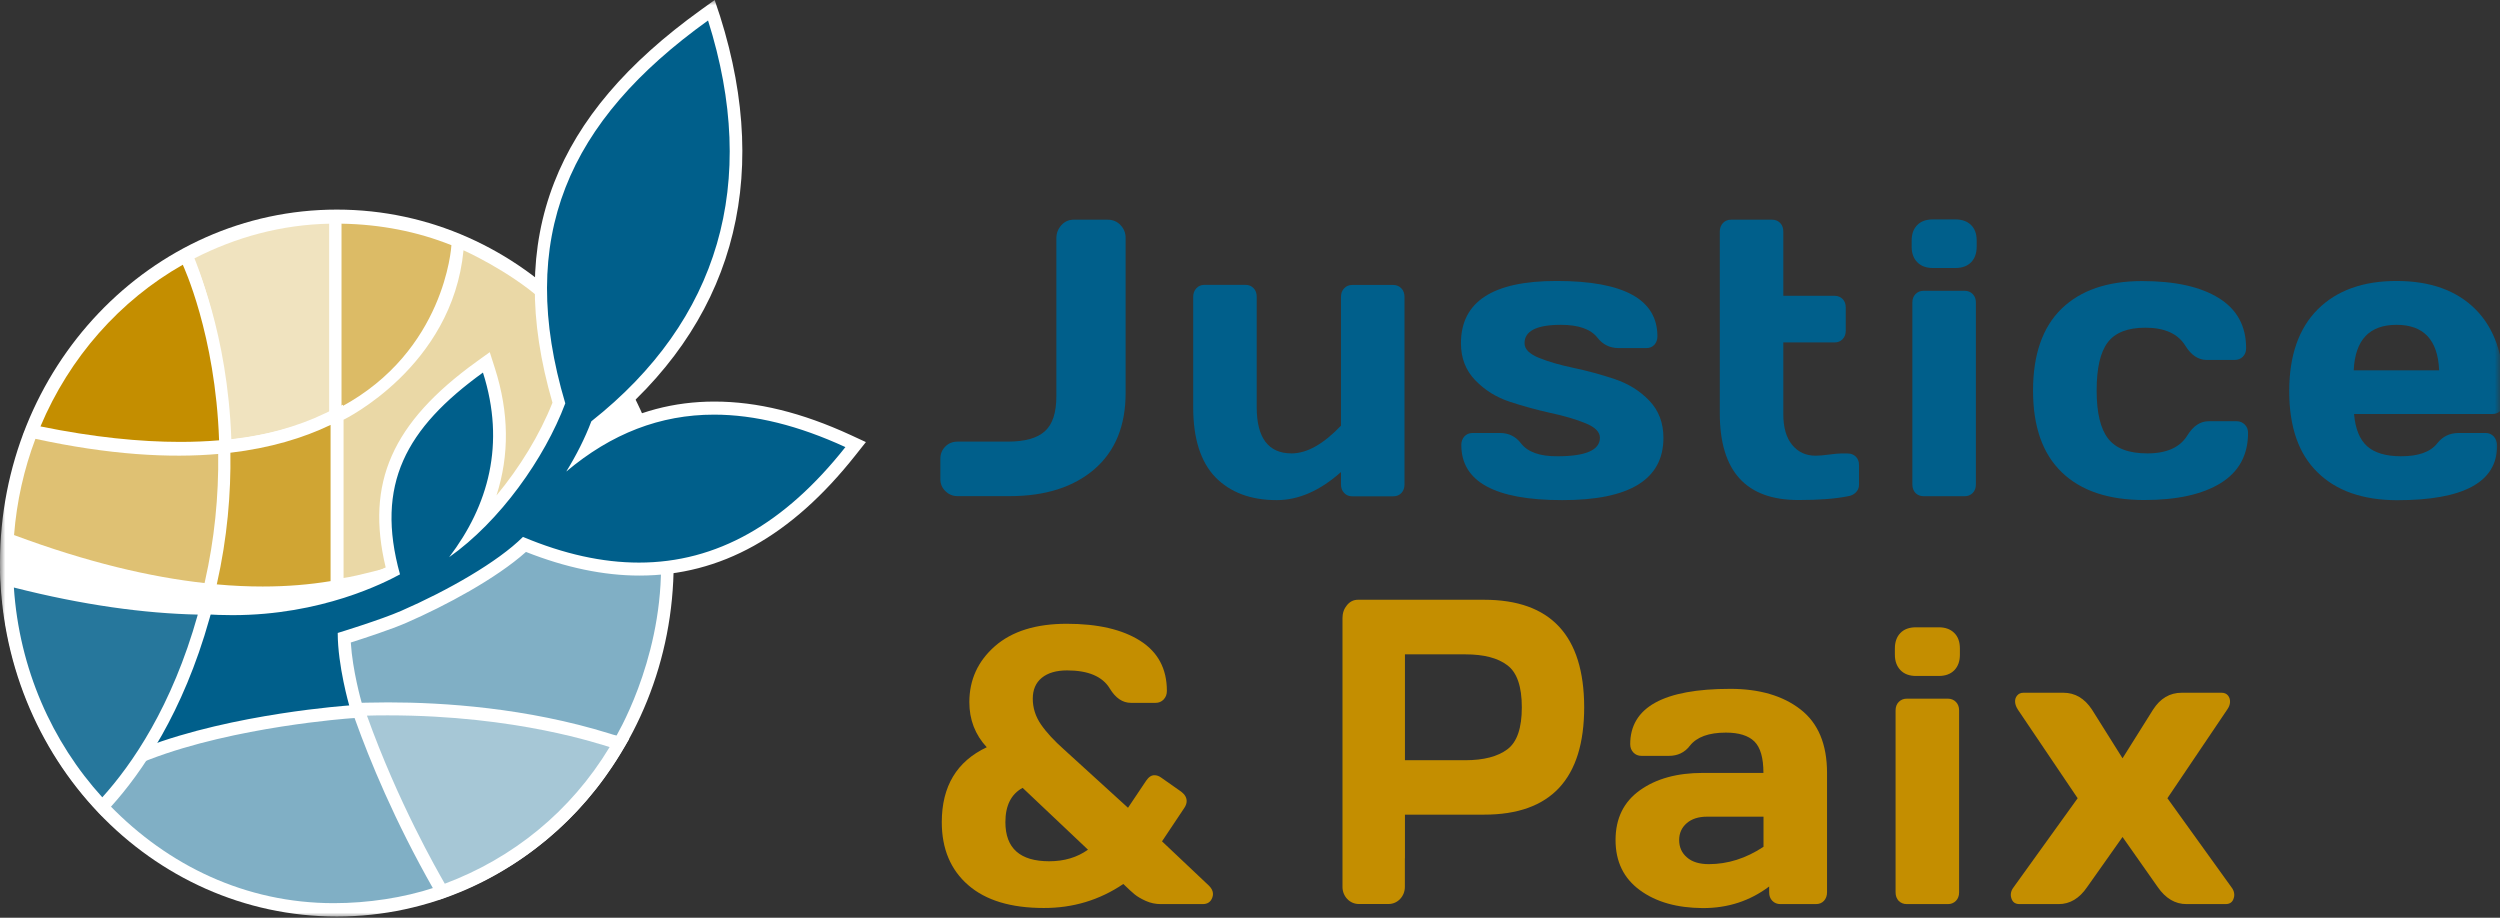 <svg width="237" height="87" viewBox="0 0 237 87" fill="none" xmlns="http://www.w3.org/2000/svg">
<rect x="0" y="0" width="237" height="87" fill="#333333" stroke="none"/>
<g clip-path="url(#clip0_416_235)">
<mask id="mask0_416_235" style="mask-type:luminance" maskUnits="userSpaceOnUse" x="0" y="0" width="237" height="87">
<path d="M237 0H0V87H237V0Z" fill="white"/>
</mask>
<g mask="url(#mask0_416_235)">
<path d="M31.932 86.886C49.568 86.886 63.864 71.884 63.864 53.378C63.864 34.872 49.568 19.87 31.932 19.87C14.296 19.87 0 34.872 0 53.378C0 71.884 14.296 86.886 31.932 86.886Z" fill="white"/>
<path d="M89.147 45.424V43.482C89.147 43.034 89.298 42.656 89.608 42.34C89.918 42.023 90.311 41.865 90.78 41.865H91.358C91.668 41.865 92.145 41.865 92.79 41.865C93.435 41.865 93.929 41.865 94.289 41.865H95.545C97.162 41.865 98.326 41.54 99.054 40.881C99.783 40.222 100.143 39.123 100.143 37.577V22.593C100.143 22.11 100.302 21.697 100.62 21.346C100.939 20.994 101.324 20.827 101.776 20.827H105.017C105.494 20.827 105.896 20.994 106.223 21.337C106.55 21.68 106.709 22.084 106.709 22.558V37.252C106.709 40.371 105.72 42.779 103.744 44.484C101.768 46.18 99.096 47.033 95.713 47.033H90.78C90.328 47.033 89.943 46.874 89.624 46.558C89.306 46.251 89.147 45.873 89.147 45.424Z" fill="#005F8B"/>
<path d="M113.115 38.614V28.139C113.115 27.814 113.216 27.541 113.417 27.322C113.618 27.111 113.869 27.005 114.17 27.005H118.073C118.391 27.005 118.642 27.111 118.843 27.322C119.044 27.533 119.136 27.805 119.136 28.13V38.597C119.136 41.514 120.242 42.982 122.444 42.982C123.893 42.982 125.459 42.103 127.126 40.354V28.139C127.126 27.814 127.226 27.541 127.427 27.331C127.628 27.12 127.88 27.014 128.189 27.014H132.075C132.385 27.014 132.645 27.12 132.846 27.331C133.047 27.541 133.147 27.814 133.147 28.148V45.934C133.147 46.26 133.047 46.532 132.846 46.743C132.645 46.954 132.385 47.05 132.075 47.05H128.189C127.871 47.05 127.62 46.945 127.419 46.725C127.218 46.514 127.126 46.242 127.126 45.926V44.748C125.133 46.523 123.098 47.411 121.029 47.411C118.575 47.411 116.649 46.69 115.226 45.249C113.827 43.799 113.115 41.584 113.115 38.614Z" fill="#005F8B"/>
<path d="M138.498 32.542C138.498 28.596 141.522 26.628 147.576 26.636C153.941 26.636 157.123 28.385 157.123 31.883C157.123 32.208 157.023 32.48 156.83 32.691C156.629 32.902 156.378 32.999 156.06 32.999H153.464C152.626 32.999 151.956 32.673 151.454 32.032C150.817 31.206 149.653 30.793 147.978 30.793C145.667 30.793 144.511 31.382 144.528 32.55C144.528 33.095 144.98 33.552 145.885 33.921C146.789 34.291 147.886 34.607 149.184 34.879C150.482 35.152 151.772 35.503 153.062 35.934C154.351 36.364 155.449 37.041 156.345 37.973C157.241 38.904 157.693 40.082 157.693 41.505C157.693 45.451 154.494 47.42 148.096 47.411C141.723 47.411 138.532 45.671 138.532 42.182C138.532 41.857 138.632 41.584 138.833 41.365C139.034 41.154 139.294 41.048 139.604 41.048H142.192C143.029 41.048 143.691 41.373 144.193 42.033C144.83 42.859 145.994 43.272 147.669 43.254C150.332 43.254 151.672 42.665 151.672 41.497C151.672 40.952 151.219 40.495 150.315 40.126C149.41 39.757 148.313 39.431 147.007 39.15C145.701 38.86 144.411 38.509 143.13 38.087C141.848 37.665 140.76 36.988 139.855 36.048C138.951 35.117 138.498 33.948 138.498 32.542Z" fill="#005F8B"/>
<path d="M163.036 39.176V21.961C163.036 21.636 163.136 21.363 163.337 21.143C163.538 20.933 163.79 20.827 164.091 20.827H167.994C168.312 20.827 168.563 20.933 168.764 21.143C168.965 21.354 169.057 21.627 169.057 21.952V28.042H173.914C174.233 28.042 174.484 28.147 174.685 28.35C174.886 28.561 174.978 28.824 174.978 29.158V31.346C174.978 31.68 174.878 31.944 174.677 32.155C174.476 32.366 174.224 32.462 173.914 32.462H169.057V39.255C169.057 40.512 169.334 41.487 169.895 42.173C170.456 42.858 171.193 43.201 172.122 43.201C172.441 43.201 172.851 43.166 173.378 43.096C173.898 43.025 174.275 42.99 174.509 42.99H175.154C175.464 42.99 175.723 43.087 175.933 43.289C176.134 43.491 176.234 43.755 176.234 44.071V45.969C176.234 46.242 176.134 46.479 175.933 46.681C175.732 46.883 175.472 47.006 175.154 47.05C173.965 47.288 172.424 47.402 170.523 47.402C165.532 47.419 163.036 44.678 163.036 39.176Z" fill="#005F8B"/>
<path d="M181.225 23.393V22.804C181.225 22.189 181.401 21.697 181.753 21.337C182.105 20.977 182.599 20.801 183.227 20.801H185.388C185.999 20.801 186.493 20.977 186.853 21.328C187.213 21.68 187.389 22.172 187.389 22.804V23.393C187.389 24.008 187.213 24.5 186.862 24.861C186.51 25.221 186.016 25.406 185.388 25.406H183.227C182.616 25.406 182.122 25.23 181.761 24.861C181.401 24.5 181.225 24.008 181.225 23.393ZM181.292 45.934V28.675C181.292 28.35 181.393 28.077 181.594 27.875C181.795 27.673 182.046 27.567 182.348 27.567H186.25C186.56 27.567 186.82 27.673 187.021 27.884C187.222 28.095 187.314 28.358 187.314 28.675V45.934C187.314 46.259 187.213 46.532 187.012 46.734C186.811 46.936 186.56 47.041 186.259 47.041H182.356C182.046 47.041 181.787 46.936 181.586 46.734C181.393 46.523 181.292 46.259 181.292 45.934Z" fill="#005F8B"/>
<path d="M192.732 37.032C192.732 33.614 193.637 31.021 195.429 29.273C197.229 27.524 199.775 26.645 203.075 26.645C206.19 26.645 208.61 27.181 210.335 28.253C212.069 29.325 212.932 30.907 212.932 33.007C212.932 33.341 212.831 33.605 212.622 33.816C212.412 34.027 212.153 34.123 211.834 34.123H209.205C208.401 34.123 207.731 33.675 207.178 32.788C206.483 31.645 205.219 31.065 203.385 31.065C201.701 31.065 200.512 31.531 199.809 32.463C199.105 33.394 198.762 34.914 198.762 37.032C198.762 39.124 199.122 40.644 199.85 41.576C200.571 42.516 201.81 42.982 203.569 42.982C205.403 42.982 206.667 42.41 207.362 41.277C207.915 40.38 208.593 39.932 209.389 39.932H212.019C212.337 39.932 212.597 40.038 212.806 40.249C213.015 40.46 213.116 40.723 213.116 41.031C213.116 43.131 212.253 44.722 210.528 45.794C208.803 46.866 206.383 47.402 203.276 47.402C199.876 47.402 197.263 46.523 195.454 44.766C193.637 43.017 192.732 40.433 192.732 37.032Z" fill="#005F8B"/>
<path d="M219.698 44.774C217.906 43.026 217.018 40.46 217.018 37.085C217.018 33.711 217.923 31.127 219.715 29.334C221.507 27.541 224.003 26.636 227.185 26.636C230.392 26.636 232.888 27.533 234.68 29.325C236.464 31.118 237.36 33.684 237.36 37.023V38.087C237.36 38.421 237.26 38.702 237.059 38.922C236.858 39.141 236.598 39.247 236.28 39.247H223.165C223.282 40.644 223.693 41.663 224.396 42.296C225.1 42.929 226.172 43.254 227.629 43.254C229.27 43.254 230.401 42.85 231.046 42.033C231.548 41.391 232.21 41.057 233.047 41.048H235.643C235.953 41.048 236.213 41.163 236.422 41.391C236.623 41.62 236.724 41.91 236.724 42.261C236.724 45.706 233.55 47.428 227.193 47.42C223.986 47.402 221.482 46.532 219.698 44.774ZM223.132 35.108H231.23C231.113 32.234 229.773 30.793 227.193 30.793C224.614 30.793 223.266 32.225 223.132 35.108Z" fill="#005F8B"/>
<path d="M89.281 77.94C89.281 74.539 90.705 72.175 93.544 70.839C92.438 69.644 91.894 68.221 91.894 66.568C91.894 64.451 92.698 62.684 94.314 61.261C95.931 59.846 98.2 59.134 101.123 59.134C104.071 59.134 106.39 59.67 108.082 60.742C109.774 61.814 110.62 63.396 110.62 65.496C110.62 65.83 110.519 66.094 110.31 66.314C110.109 66.524 109.857 66.63 109.548 66.63H107.219C106.424 66.63 105.762 66.182 105.21 65.276C104.523 64.134 103.175 63.554 101.156 63.554C100.135 63.554 99.331 63.791 98.761 64.257C98.192 64.723 97.907 65.382 97.907 66.234C97.907 67.113 98.167 67.922 98.677 68.669C99.188 69.416 99.934 70.224 100.905 71.085L106.935 76.578L108.66 74.003C108.903 73.651 109.171 73.476 109.464 73.493C109.665 73.493 109.866 73.564 110.075 73.713L111.976 75.049C112.328 75.321 112.495 75.611 112.495 75.945C112.495 76.165 112.412 76.393 112.253 76.622L110.159 79.759L114.623 83.977C114.865 84.223 114.991 84.478 114.991 84.751C114.991 84.874 114.966 84.988 114.924 85.102C114.773 85.506 114.472 85.708 114.02 85.708H110.05C109.548 85.708 109.079 85.612 108.626 85.409C108.174 85.207 107.822 84.996 107.563 84.786C107.303 84.575 106.943 84.241 106.491 83.801C104.23 85.331 101.709 86.086 98.945 86.077C95.838 86.077 93.452 85.357 91.785 83.907C90.119 82.457 89.281 80.471 89.281 77.94ZM95.311 77.94C95.311 80.409 96.693 81.648 99.465 81.648C100.897 81.648 102.119 81.279 103.141 80.55L96.944 74.688C95.855 75.286 95.311 76.367 95.311 77.94Z" fill="#C48E00"/>
<path d="M155.465 84.39C153.924 83.265 153.154 81.683 153.154 79.636C153.154 77.588 153.924 76.015 155.465 74.917C157.006 73.818 158.983 73.273 161.411 73.273H167.173C167.173 71.85 166.888 70.857 166.319 70.294C165.749 69.732 164.845 69.451 163.614 69.451C161.997 69.451 160.859 69.864 160.205 70.69C159.711 71.34 159.041 71.656 158.204 71.656H155.616C155.306 71.656 155.047 71.551 154.846 71.34C154.645 71.129 154.544 70.865 154.544 70.549C154.544 67.052 157.71 65.303 164.032 65.303C166.796 65.303 169.015 65.953 170.69 67.254C172.365 68.554 173.203 70.558 173.203 73.273V84.592C173.203 84.917 173.102 85.19 172.909 85.401C172.709 85.612 172.457 85.708 172.139 85.708H168.781C168.471 85.708 168.211 85.603 168.01 85.392C167.809 85.181 167.717 84.917 167.717 84.601V84.038C165.883 85.418 163.781 86.095 161.411 86.086C158.983 86.069 156.998 85.515 155.465 84.39ZM159.184 79.636C159.184 80.304 159.426 80.857 159.921 81.279C160.406 81.71 161.101 81.921 161.997 81.921C163.79 81.921 165.515 81.376 167.181 80.277V77.421H161.822C161.009 77.421 160.364 77.632 159.895 78.045C159.418 78.458 159.184 78.994 159.184 79.636Z" fill="#C48E00"/>
<path d="M179.701 84.601V67.342C179.701 67.017 179.802 66.744 180.003 66.542C180.204 66.34 180.455 66.234 180.756 66.234H184.659C184.969 66.234 185.228 66.34 185.429 66.551C185.63 66.762 185.723 67.025 185.723 67.342V84.601C185.723 84.926 185.622 85.199 185.421 85.401C185.22 85.603 184.969 85.708 184.667 85.708H180.765C180.455 85.708 180.195 85.603 179.994 85.401C179.802 85.19 179.701 84.926 179.701 84.601ZM179.634 62.06V61.471C179.634 60.856 179.81 60.364 180.162 60.004C180.514 59.644 181.008 59.468 181.636 59.468H183.796C184.408 59.468 184.902 59.644 185.262 60.004C185.622 60.355 185.798 60.847 185.798 61.48V62.069C185.798 62.684 185.622 63.176 185.27 63.537C184.919 63.897 184.425 64.081 183.796 64.081H181.636C181.024 64.081 180.53 63.906 180.17 63.537C179.81 63.159 179.634 62.675 179.634 62.06Z" fill="#C48E00"/>
<path d="M190.672 85.137C190.638 85.032 190.622 84.926 190.622 84.829C190.622 84.575 190.714 84.329 190.898 84.1L196.961 75.672L191.3 67.28C191.141 67.034 191.049 66.797 191.032 66.559C191.015 66.322 191.074 66.111 191.225 65.936C191.367 65.76 191.568 65.672 191.828 65.672H195.605C196.718 65.672 197.623 66.208 198.326 67.28L201.216 71.885L204.105 67.28C204.791 66.208 205.696 65.672 206.826 65.672H210.603C210.871 65.672 211.072 65.76 211.215 65.936C211.357 66.111 211.416 66.322 211.407 66.559C211.399 66.797 211.307 67.034 211.131 67.28L205.47 75.672L211.533 84.1C211.717 84.329 211.809 84.575 211.809 84.829C211.809 84.935 211.793 85.04 211.759 85.137C211.659 85.515 211.399 85.708 210.989 85.708H207.279C206.207 85.708 205.302 85.172 204.557 84.1L201.216 79.346L197.857 84.1C197.129 85.172 196.224 85.708 195.161 85.708H191.451C191.032 85.708 190.781 85.515 190.672 85.137Z" fill="#C48E00"/>
<path d="M140.693 56.857H128.734C128.323 56.857 127.98 57.024 127.695 57.367C127.411 57.71 127.268 58.114 127.268 58.589V79.126V81.341V84.082C127.268 84.97 127.955 85.699 128.809 85.699H131.64C132.486 85.699 133.181 84.979 133.181 84.082V81.402C133.181 81.384 133.189 81.358 133.189 81.341V77.228H140.701C147.024 77.228 150.181 73.827 150.181 67.034C150.164 60.258 147.007 56.857 140.693 56.857ZM142.903 71.032C141.991 71.718 140.659 72.069 138.909 72.069H133.189V62.033H138.909C140.667 62.033 141.999 62.376 142.903 63.071C143.816 63.756 144.269 65.092 144.269 67.051C144.269 69.02 143.816 70.347 142.903 71.032Z" fill="#C48E00"/>
<path d="M14.053 71.182L14.019 71.19C12.947 72.913 11.749 74.626 10.393 76.34C15.92 82.043 23.273 85.62 31.639 85.62C34.872 85.62 38.255 85.11 41.178 84.144C37.962 78.853 35.349 72.289 33.649 67.368C27.82 67.596 21.297 68.607 14.513 71.006C14.362 71.076 14.203 71.129 14.053 71.182Z" fill="#80AFC5"/>
<path d="M31.312 39.097V21.205C26.69 21.284 22.343 22.488 18.432 24.492C18.441 24.509 21.439 31.513 21.816 41.646C25.643 41.233 28.758 40.31 31.312 39.097Z" fill="#F0E3BF"/>
<path d="M31.79 20.581L32.384 20.59C36.161 20.66 39.729 21.354 43.003 22.673L43.405 22.831L43.38 23.279C43.355 23.701 42.643 33.693 32.644 39.097L31.79 39.563V20.581Z" fill="#DCBB66"/>
<path d="M32.376 21.205C36.044 21.266 39.545 21.943 42.794 23.244C42.786 23.428 42.166 33.262 32.376 38.552V21.205ZM31.204 19.957V21.205V38.552V40.573L32.912 39.651C43.204 34.088 43.933 23.762 43.958 23.323L44.008 22.418L43.204 22.093C39.871 20.757 36.228 20.036 32.393 19.975L31.204 19.957Z" fill="white"/>
<path d="M17.084 42.507C13.039 42.507 8.542 42.006 3.718 41.022L2.998 40.872L3.291 40.169C6.08 33.543 10.962 27.998 17.042 24.553L17.578 24.254L17.846 24.826C17.88 24.896 21.003 31.566 21.355 41.725L21.372 42.313L20.811 42.357C19.622 42.454 18.365 42.507 17.084 42.507Z" fill="#C48E00"/>
<path d="M17.327 25.098C17.344 25.142 20.425 31.689 20.769 41.743C19.605 41.839 18.374 41.892 17.084 41.892C13.265 41.892 8.877 41.453 3.836 40.425C6.591 33.877 11.364 28.482 17.327 25.098ZM17.838 23.411L16.766 24.017C10.577 27.533 5.603 33.175 2.755 39.924L2.161 41.338L3.601 41.628C8.467 42.621 12.997 43.122 17.076 43.122C18.365 43.122 19.638 43.07 20.853 42.973L21.975 42.885L21.933 41.708C21.581 31.487 18.499 24.835 18.365 24.562L17.838 23.411Z" fill="white"/>
<path d="M20.794 43.026C16.029 43.456 10.284 43.105 3.358 41.602C2.278 44.467 1.583 47.525 1.332 50.724C8.241 53.299 14.254 54.714 19.488 55.285C20.492 50.864 20.836 46.734 20.794 43.026Z" fill="#DFC173"/>
<path d="M32.569 54.792V39.791C32.569 39.791 42.886 34.8 43.941 23.727C43.941 23.727 48.204 25.634 51.336 28.411C51.336 28.411 51.579 33.789 53.07 38.209C53.07 38.209 50.591 44.923 44.854 50.31C44.854 50.31 49.066 44.159 46.353 35.397C46.353 35.397 46.211 34.325 45.273 35.037C44.335 35.749 39.754 39.185 38.104 42.77C36.455 46.356 36.614 49.098 36.614 49.098C36.614 49.098 36.714 52.182 37.208 53.694C37.208 53.694 33.85 54.625 32.569 54.792Z" fill="#EAD8A6"/>
<path d="M62.667 53.756C62.667 53.756 57.081 54.52 49.703 51.532C49.703 51.532 43.322 57.438 32.719 60.267C32.719 60.267 32.92 62.921 34.16 66.7C46.655 66.445 56.846 69.416 58.337 69.925C58.329 69.916 62.65 62.895 62.667 53.756Z" fill="#80AFC5"/>
<path d="M24.914 56.207C23.491 56.207 22.008 56.137 20.509 56.005L19.831 55.944L19.99 55.249C20.895 51.26 21.322 47.112 21.263 42.92L21.255 42.366L21.782 42.305C25.241 41.892 28.373 41.022 31.095 39.721L31.924 39.326V55.618L31.43 55.697C29.378 56.04 27.184 56.207 24.914 56.207Z" fill="#D0A533"/>
<path d="M31.338 40.283V55.091C29.37 55.416 27.234 55.601 24.906 55.601C23.524 55.601 22.067 55.539 20.551 55.399C21.556 50.961 21.899 46.742 21.841 42.92C25.618 42.472 28.75 41.523 31.338 40.283ZM32.51 38.368L30.852 39.167C28.189 40.45 25.115 41.303 21.724 41.698L20.668 41.821L20.685 42.937C20.744 47.077 20.317 51.172 19.429 55.109L19.111 56.497L20.467 56.62C21.983 56.752 23.482 56.822 24.923 56.822C27.226 56.822 29.445 56.647 31.53 56.304L32.518 56.137V55.082V40.275V38.368H32.51Z" fill="white"/>
<path d="M13.257 70.505C15.091 67.561 17.654 61.849 18.86 58.026L19.002 57.569L19.454 57.605C20.308 57.666 21.179 57.701 22.042 57.701C29.311 57.701 34.838 55.355 37.233 54.125C35.165 46.136 37.577 40.512 45.465 34.809L46.11 34.343L46.353 35.117C48.003 40.275 47.609 45.223 45.189 49.845C48.447 46.681 51.37 42.358 52.977 38.192C48.455 22.866 52.718 11.521 66.787 1.424L67.432 0.967L67.675 1.74C72.582 17.277 68.73 30.617 56.537 40.319C56.26 41.039 55.934 41.76 55.582 42.489C59.342 39.932 63.328 38.684 67.692 38.684C71.644 38.684 75.798 39.713 80.387 41.813L81.099 42.138L80.605 42.771C74.659 50.293 68.11 53.949 60.581 53.949C57.173 53.949 53.513 53.167 49.711 51.611C46.99 54.177 42.065 56.814 38.28 58.466C36.681 59.16 33.733 60.109 32.627 60.452C32.719 63.343 33.666 66.647 33.682 66.683L33.9 67.421L33.163 67.474C33.054 67.482 22.168 68.256 13.96 71.41L12.302 72.052L13.257 70.505Z" fill="#005F8B"/>
<path d="M67.122 1.942C71.988 17.33 68.177 30.362 56.059 39.941C55.448 41.558 54.636 43.157 53.681 44.704C57.969 41.092 62.6 39.308 67.692 39.308C71.561 39.308 75.689 40.336 80.144 42.384C74.391 49.66 67.943 53.334 60.573 53.334C57.114 53.334 53.455 52.525 49.577 50.899C47.199 53.272 42.442 55.988 38.046 57.903C36.103 58.756 32.016 60.004 32.016 60.004C32.016 63.115 33.105 66.876 33.105 66.876C33.105 66.876 22.126 67.623 13.734 70.848C15.644 67.781 18.215 61.998 19.404 58.22C20.308 58.29 21.179 58.316 22.034 58.316C30.492 58.316 36.455 55.241 37.92 54.45C35.55 45.925 38.481 40.6 45.784 35.319C47.944 42.094 46.295 47.938 42.576 52.824C47.383 49.432 51.621 43.474 53.589 38.236C48.907 22.515 53.815 11.495 67.122 1.942ZM67.75 0L66.469 0.923C59.409 5.993 54.853 11.354 52.534 17.312C50.139 23.464 50.088 30.292 52.374 38.175C51.177 41.206 49.267 44.317 47.065 46.971C48.304 43.131 48.254 39.106 46.923 34.932L46.429 33.385L45.147 34.308C37.183 40.064 34.637 45.767 36.563 53.791C34.017 55.038 28.8 57.086 22.059 57.086C21.213 57.086 20.359 57.051 19.513 56.989L18.6 56.919L18.315 57.833C17.126 61.621 14.588 67.262 12.78 70.171L10.845 73.273L14.17 71.999C22.31 68.871 33.105 68.106 33.214 68.097L34.687 68.001L34.26 66.516C34.252 66.48 33.423 63.589 33.255 60.909C34.579 60.487 37.083 59.67 38.531 59.037C42.241 57.42 47.032 54.854 49.862 52.323C53.614 53.808 57.232 54.564 60.615 54.564C68.328 54.564 75.019 50.838 81.091 43.166L82.087 41.909L80.664 41.25C76.007 39.106 71.778 38.069 67.733 38.069C63.898 38.069 60.339 39.009 56.972 40.934C57.006 40.864 57.031 40.785 57.056 40.714C69.367 30.846 73.244 17.312 68.269 1.555L67.75 0Z" fill="white"/>
<path d="M9.271 76.015C4.271 70.514 1.231 63.308 0.72 55.742L0.662 54.898L1.44 55.1C7.596 56.664 13.416 57.526 18.751 57.649L19.513 57.666L19.295 58.44C16.816 67.298 12.93 72.887 10.108 76.015L9.681 76.49L9.271 76.015Z" fill="#26779C"/>
<path d="M1.315 55.697C7.881 57.367 13.659 58.149 18.751 58.264C16.306 66.999 12.487 72.5 9.698 75.585C4.925 70.338 1.826 63.396 1.315 55.697ZM0.025 54.107L0.134 55.785C0.653 63.501 3.744 70.83 8.844 76.446L9.698 77.386L10.544 76.446C13.408 73.273 17.352 67.596 19.865 58.624L20.3 57.086L18.768 57.051C13.475 56.928 7.688 56.075 1.583 54.52L0.025 54.107Z" fill="white"/>
<path d="M41.605 83.986C37.92 77.518 35.567 71.753 34.244 68.053L33.95 67.245L34.779 67.227C35.458 67.21 36.136 67.201 36.789 67.201C41.99 67.201 49.82 67.71 57.65 70.136C57.793 70.18 57.893 70.206 57.944 70.224L58.722 70.435L58.295 71.146C54.602 77.272 49.1 81.832 42.367 84.346L41.915 84.513L41.605 83.986Z" fill="#A6C7D6"/>
<path d="M36.789 67.816C49.05 67.816 57.006 70.602 57.793 70.822C54.1 76.947 48.598 81.367 42.166 83.775C41.412 82.448 37.744 76.086 34.788 67.843C35.475 67.816 36.136 67.816 36.789 67.816ZM36.789 66.586C36.128 66.586 35.45 66.595 34.763 66.612L33.113 66.656L33.691 68.282C35.022 71.999 37.392 77.799 41.102 84.311L41.161 84.416L41.655 85.287L42.559 84.944C49.41 82.386 55.021 77.729 58.781 71.49L59.635 70.066L58.086 69.635C58.027 69.618 57.935 69.591 57.81 69.547C49.921 67.096 42.023 66.586 36.789 66.586Z" fill="white"/>
</g>
</g>
<defs>
<clipPath id="clip0_416_235">
<rect width="237" height="87" fill="white"/>
</clipPath>
</defs>
</svg>
